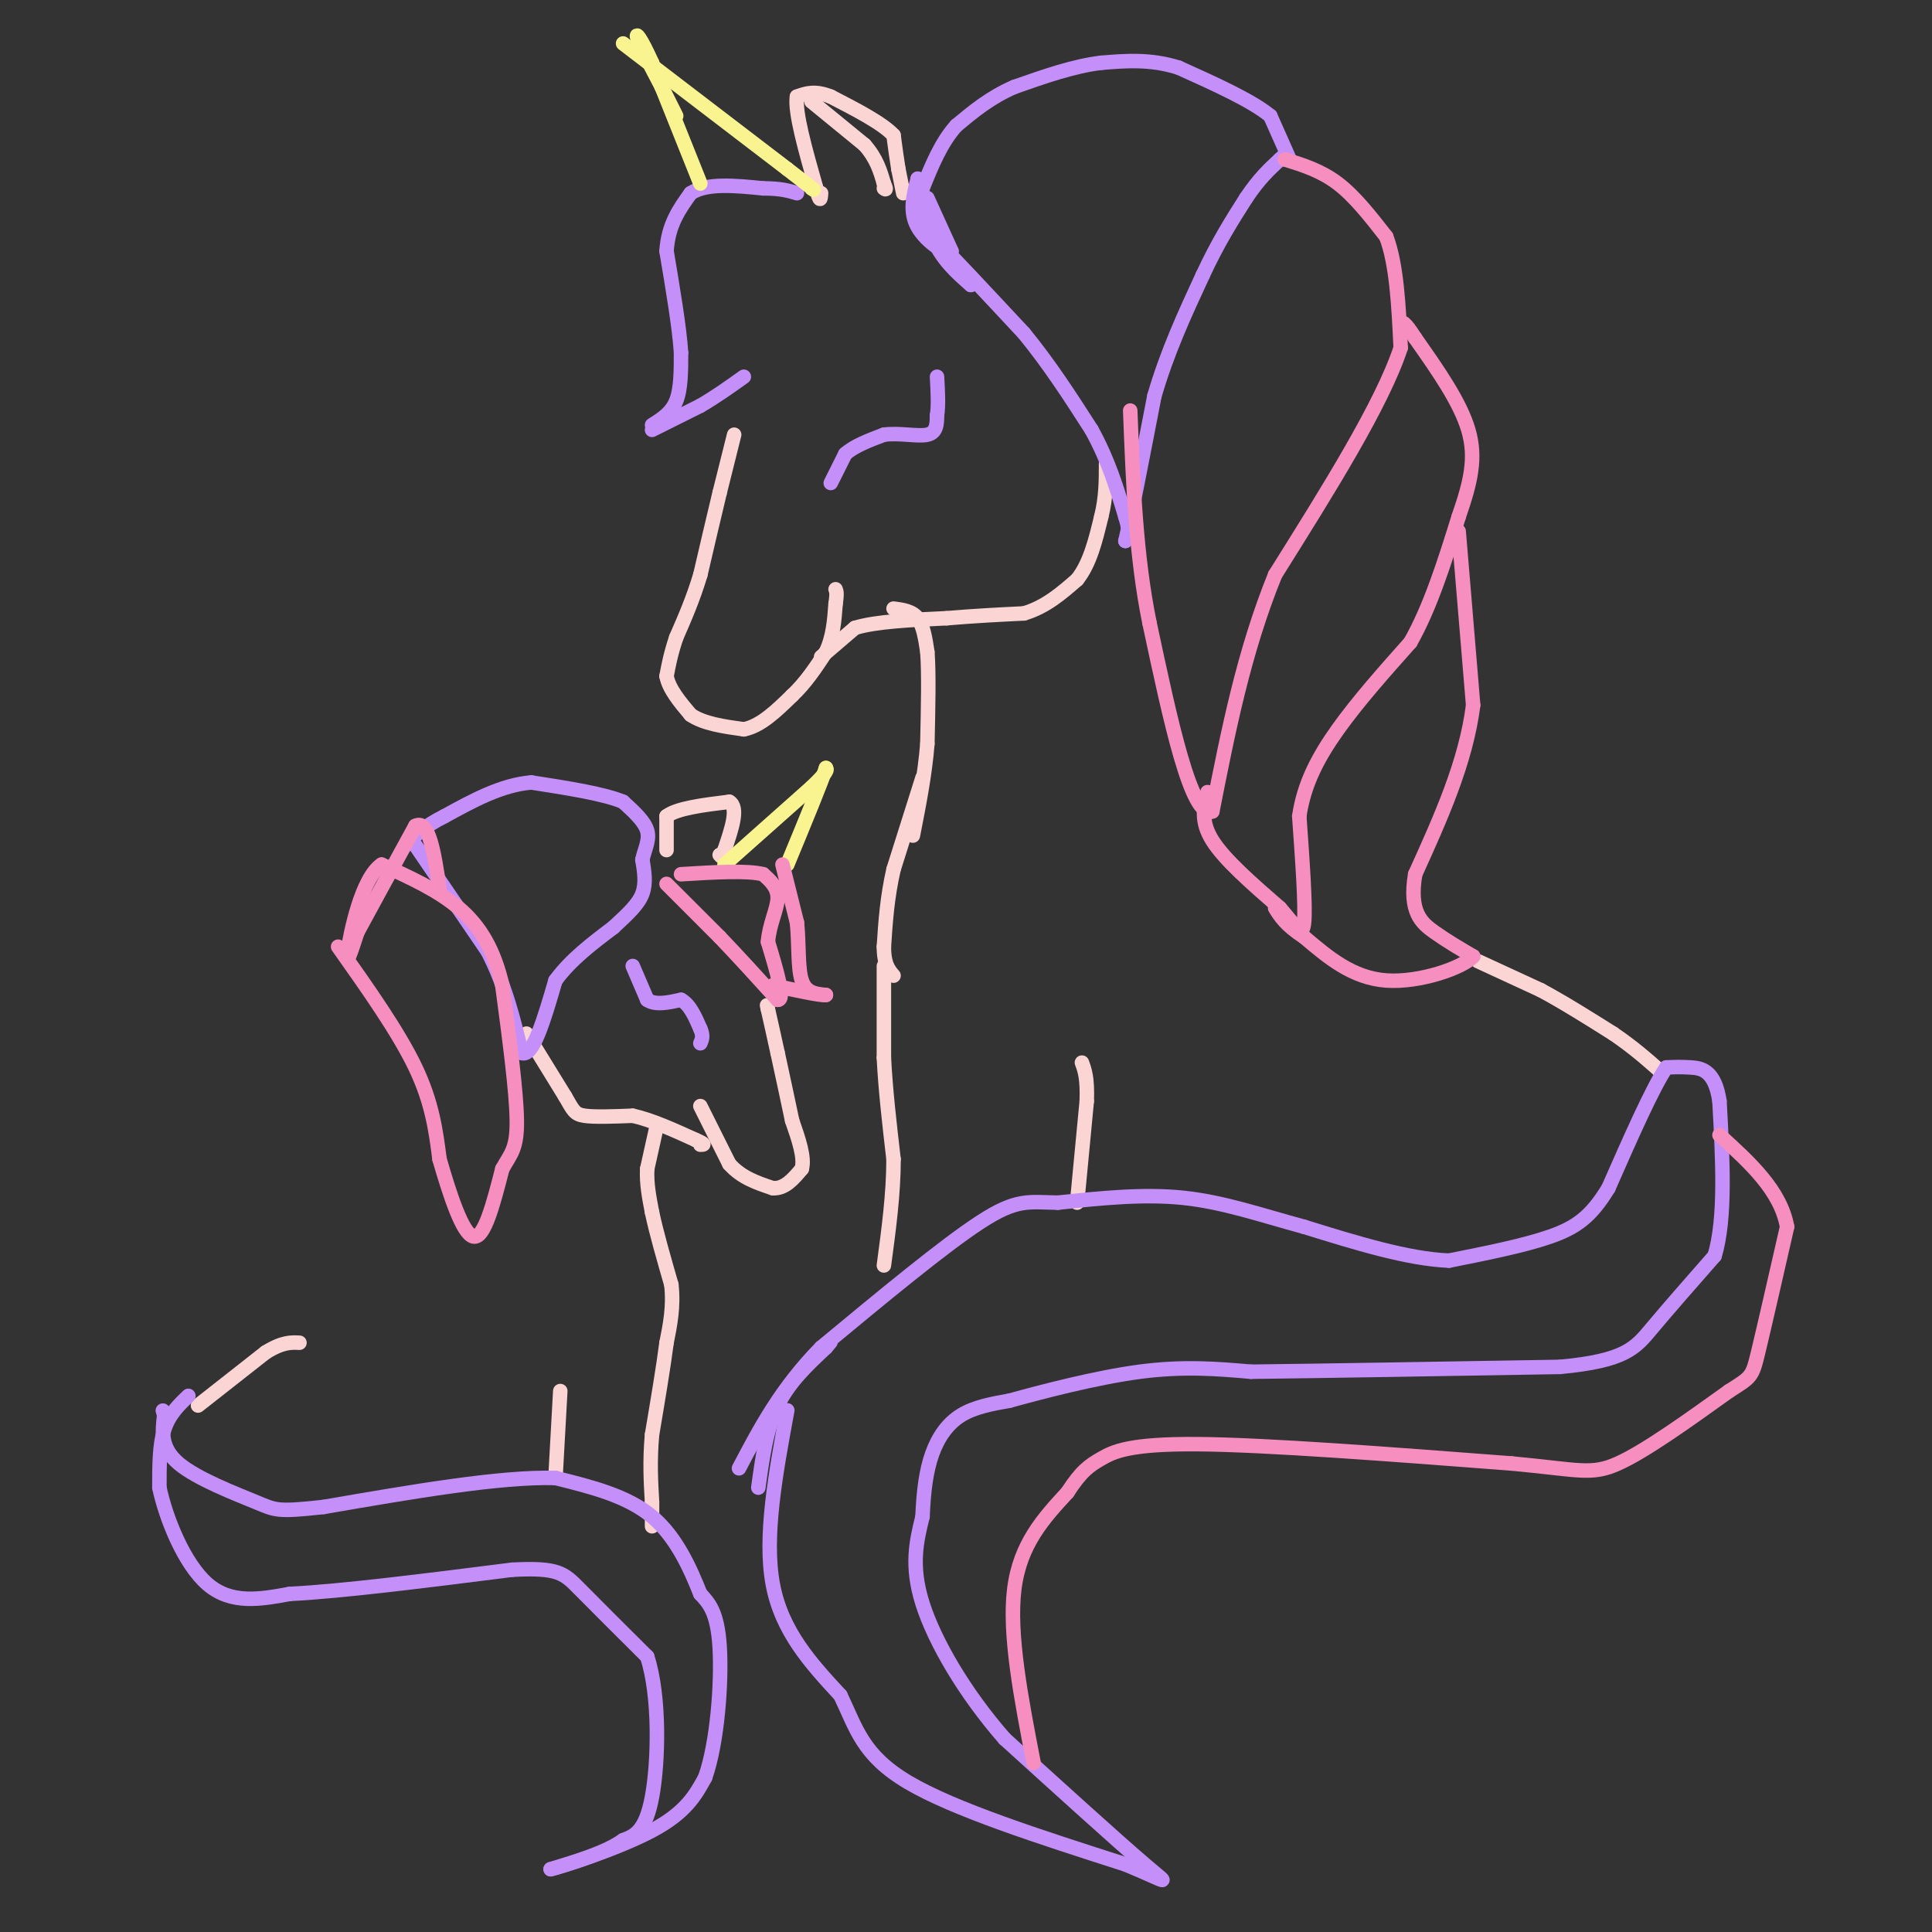 <svg viewBox='0 0 400 400' version='1.1' xmlns='http://www.w3.org/2000/svg' xmlns:xlink='http://www.w3.org/1999/xlink'><rect x="0" y="0" width="400" height="400" fill="#333333" stroke="none"/><g fill='none' stroke='#FBD4D4' stroke-width='3' stroke-linecap='round' stroke-linejoin='round'><path d='M152,90c0.000,0.000 -3.000,12.000 -3,12'/><path d='M149,102c-1.167,4.833 -2.583,10.917 -4,17'/><path d='M145,119c-1.500,5.000 -3.250,9.000 -5,13'/><path d='M140,132c-1.167,3.500 -1.583,5.750 -2,8'/><path d='M138,140c0.500,2.667 2.750,5.333 5,8'/><path d='M143,148c2.667,1.833 6.833,2.417 11,3'/><path d='M154,151c3.500,-0.667 6.750,-3.833 10,-7'/><path d='M164,144c2.833,-2.667 4.917,-5.833 7,-9'/><path d='M171,135c1.500,-3.167 1.750,-6.583 2,-10'/><path d='M173,125c0.333,-2.167 0.167,-2.583 0,-3'/><path d='M170,136c0.000,0.000 7.000,-6.000 7,-6'/><path d='M177,130c4.333,-1.333 11.667,-1.667 19,-2'/><path d='M196,128c5.833,-0.500 10.917,-0.750 16,-1'/><path d='M212,127c4.500,-1.333 7.750,-4.167 11,-7'/><path d='M223,120c2.667,-3.333 3.833,-8.167 5,-13'/><path d='M228,107c1.000,-4.000 1.000,-7.500 1,-11'/><path d='M185,126c1.917,0.250 3.833,0.500 5,2c1.167,1.500 1.583,4.250 2,7'/><path d='M192,135c0.333,4.333 0.167,11.667 0,19'/><path d='M192,154c-0.500,6.333 -1.750,12.667 -3,19'/><path d='M191,161c0.000,0.000 -6.000,19.000 -6,19'/><path d='M185,180c-1.333,5.833 -1.667,10.917 -2,16'/><path d='M183,196c0.000,3.667 1.000,4.833 2,6'/><path d='M183,200c0.000,0.000 0.000,19.000 0,19'/><path d='M183,219c0.333,6.667 1.167,13.833 2,21'/><path d='M185,240c0.000,7.167 -1.000,14.583 -2,22'/><path d='M223,249c0.000,0.000 2.000,-21.000 2,-21'/><path d='M225,228c0.167,-4.833 -0.417,-6.417 -1,-8'/><path d='M306,199c0.000,0.000 13.000,6.000 13,6'/><path d='M319,205c4.667,2.500 9.833,5.750 15,9'/><path d='M334,214c4.167,2.833 7.083,5.417 10,8'/><path d='M109,214c0.000,0.000 8.000,13.000 8,13'/><path d='M117,227c1.689,2.911 1.911,3.689 4,4c2.089,0.311 6.044,0.156 10,0'/><path d='M131,231c3.833,0.833 8.417,2.917 13,5'/><path d='M144,236c2.333,1.000 1.667,1.000 1,1'/><path d='M145,229c0.000,0.000 6.000,12.000 6,12'/><path d='M151,241c2.500,2.833 5.750,3.917 9,5'/><path d='M160,246c2.500,0.167 4.250,-1.917 6,-4'/><path d='M166,242c0.667,-2.333 -0.667,-6.167 -2,-10'/><path d='M164,232c-0.833,-4.000 -1.917,-9.000 -3,-14'/><path d='M161,218c-0.833,-3.833 -1.417,-6.417 -2,-9'/><path d='M159,209c-0.333,-1.500 -0.167,-0.750 0,0'/><path d='M138,176c0.000,0.000 0.000,-7.000 0,-7'/><path d='M138,169c2.167,-1.667 7.583,-2.333 13,-3'/><path d='M151,166c2.000,1.167 0.500,5.583 -1,10'/><path d='M150,176c-0.333,1.833 -0.667,1.417 -1,1'/><path d='M187,40c0.000,0.000 -1.000,-5.000 -1,-5'/><path d='M186,35c-0.333,-2.000 -0.667,-4.500 -1,-7'/><path d='M185,28c-2.333,-2.500 -7.667,-5.250 -13,-8'/><path d='M172,20c-3.333,-1.333 -5.167,-0.667 -7,0'/><path d='M165,20c-0.500,3.167 1.750,11.083 4,19'/><path d='M169,39c0.833,3.333 0.917,2.167 1,1'/><path d='M168,21c0.000,0.000 11.000,9.000 11,9'/><path d='M179,30c2.500,2.833 3.250,5.417 4,8'/><path d='M183,38c0.667,1.500 0.333,1.250 0,1'/><path d='M136,233c0.000,0.000 -2.000,9.000 -2,9'/><path d='M134,242c-0.167,3.000 0.417,6.000 1,9'/><path d='M135,251c0.833,4.000 2.417,9.500 4,15'/><path d='M139,266c0.500,4.500 -0.250,8.250 -1,12'/><path d='M138,278c-0.667,5.167 -1.833,12.083 -3,19'/><path d='M135,297c-0.500,5.500 -0.250,9.750 0,14'/><path d='M135,311c0.000,3.167 0.000,4.083 0,5'/><path d='M115,306c0.000,0.000 1.000,-18.000 1,-18'/><path d='M41,291c0.000,0.000 14.000,-11.000 14,-11'/><path d='M55,280c3.500,-2.167 5.250,-2.083 7,-2'/></g>
<g fill='none' stroke='#C48FF8' stroke-width='3' stroke-linecap='round' stroke-linejoin='round'><path d='M192,41c0.000,0.000 5.000,11.000 5,11'/><path d='M197,52c-0.778,1.044 -5.222,-1.844 -7,-5c-1.778,-3.156 -0.889,-6.578 0,-10'/><path d='M190,37c0.311,0.667 1.089,7.333 3,12c1.911,4.667 4.956,7.333 8,10'/><path d='M201,59c0.167,0.167 -3.417,-4.417 -7,-9'/><path d='M194,50c1.833,1.667 9.917,10.333 18,19'/><path d='M212,69c5.333,6.500 9.667,13.250 14,20'/><path d='M226,89c3.500,6.333 5.250,12.167 7,18'/><path d='M233,107c1.167,3.833 0.583,4.417 0,5'/><path d='M233,112c1.000,-4.167 3.500,-17.083 6,-30'/><path d='M239,82c2.667,-9.167 6.333,-17.083 10,-25'/><path d='M249,57c3.167,-6.833 6.083,-11.417 9,-16'/><path d='M258,41c2.667,-4.000 4.833,-6.000 7,-8'/><path d='M265,33c1.333,-1.333 1.167,-0.667 1,0'/><path d='M267,33c0.000,0.000 -4.000,-9.000 -4,-9'/><path d='M263,24c-3.833,-3.167 -11.417,-6.583 -19,-10'/><path d='M244,14c-5.833,-1.833 -10.917,-1.417 -16,-1'/><path d='M228,13c-5.667,0.667 -11.833,2.833 -18,5'/><path d='M210,18c-5.000,2.167 -8.500,5.083 -12,8'/><path d='M198,26c-3.167,3.500 -5.083,8.250 -7,13'/><path d='M191,39c-1.167,2.500 -0.583,2.250 0,2'/><path d='M172,100c0.000,0.000 3.000,-6.000 3,-6'/><path d='M175,94c1.833,-1.667 4.917,-2.833 8,-4'/><path d='M183,90c3.156,-0.444 7.044,0.444 9,0c1.956,-0.444 1.978,-2.222 2,-4'/><path d='M194,86c0.333,-2.000 0.167,-5.000 0,-8'/><path d='M131,200c0.000,0.000 3.000,7.000 3,7'/><path d='M134,207c1.667,1.167 4.333,0.583 7,0'/><path d='M141,207c1.833,1.000 2.917,3.500 4,6'/><path d='M145,213c0.667,1.500 0.333,2.250 0,3'/><path d='M86,175c0.000,0.000 15.000,22.000 15,22'/><path d='M101,197c3.667,7.167 5.333,14.083 7,21'/><path d='M108,218c2.333,1.000 4.667,-7.000 7,-15'/><path d='M115,203c3.167,-4.333 7.583,-7.667 12,-11'/><path d='M127,192c3.200,-2.956 5.200,-4.844 6,-7c0.800,-2.156 0.400,-4.578 0,-7'/><path d='M133,178c0.444,-2.156 1.556,-4.044 1,-6c-0.556,-1.956 -2.778,-3.978 -5,-6'/><path d='M129,166c-4.000,-1.667 -11.500,-2.833 -19,-4'/><path d='M110,162c-6.167,0.500 -12.083,3.750 -18,7'/><path d='M92,169c-4.333,2.167 -6.167,4.083 -8,6'/><path d='M135,89c0.000,0.000 10.000,-5.000 10,-5'/><path d='M145,84c3.167,-1.833 6.083,-3.917 9,-6'/><path d='M135,88c2.000,-1.250 4.000,-2.500 5,-5c1.000,-2.500 1.000,-6.250 1,-10'/><path d='M141,73c-0.333,-5.167 -1.667,-13.083 -3,-21'/><path d='M138,52c0.333,-5.500 2.667,-8.750 5,-12'/><path d='M143,40c3.333,-2.167 9.167,-1.583 15,-1'/><path d='M158,39c3.667,0.000 5.333,0.500 7,1'/><path d='M39,289c-2.000,1.917 -4.000,3.833 -5,7c-1.000,3.167 -1.000,7.583 -1,12'/><path d='M33,308c1.311,6.222 5.089,15.778 10,20c4.911,4.222 10.956,3.111 17,2'/><path d='M60,330c10.500,-0.500 28.250,-2.750 46,-5'/><path d='M106,325c9.644,-0.511 10.756,0.711 14,4c3.244,3.289 8.622,8.644 14,14'/><path d='M134,343c2.667,8.222 2.333,21.778 1,29c-1.333,7.222 -3.667,8.111 -6,9'/><path d='M129,381c-3.500,2.500 -9.250,4.250 -15,6'/><path d='M114,387c1.844,-0.356 13.956,-4.244 21,-8c7.044,-3.756 9.022,-7.378 11,-11'/><path d='M146,368c2.556,-7.222 3.444,-19.778 3,-27c-0.444,-7.222 -2.222,-9.111 -4,-11'/><path d='M145,330c-1.956,-4.911 -4.844,-11.689 -10,-16c-5.156,-4.311 -12.578,-6.156 -20,-8'/><path d='M115,306c-11.333,-0.333 -29.667,2.833 -48,6'/><path d='M67,312c-9.679,1.060 -9.875,0.708 -14,-1c-4.125,-1.708 -12.179,-4.774 -16,-8c-3.821,-3.226 -3.411,-6.613 -3,-10'/><path d='M34,293c-0.500,-1.667 -0.250,-0.833 0,0'/><path d='M163,292c-2.417,13.083 -4.833,26.167 -3,36c1.833,9.833 7.917,16.417 14,23'/><path d='M174,351c3.289,6.822 4.511,12.378 14,18c9.489,5.622 27.244,11.311 45,17'/><path d='M233,386c9.178,3.800 9.622,4.800 4,0c-5.622,-4.800 -17.311,-15.400 -29,-26'/><path d='M208,360c-8.289,-9.467 -14.511,-20.133 -17,-28c-2.489,-7.867 -1.244,-12.933 0,-18'/><path d='M191,314c0.214,-5.286 0.750,-9.500 2,-13c1.250,-3.500 3.214,-6.286 6,-8c2.786,-1.714 6.393,-2.357 10,-3'/><path d='M209,290c6.533,-1.800 17.867,-4.800 27,-6c9.133,-1.200 16.067,-0.600 23,0'/><path d='M259,284c14.500,-0.167 39.250,-0.583 64,-1'/><path d='M323,283c13.600,-1.267 15.600,-3.933 19,-8c3.400,-4.067 8.200,-9.533 13,-15'/><path d='M355,260c2.333,-7.833 1.667,-19.917 1,-32'/><path d='M356,228c-0.956,-6.533 -3.844,-6.867 -6,-7c-2.156,-0.133 -3.578,-0.067 -5,0'/><path d='M345,221c-2.833,4.167 -7.417,14.583 -12,25'/><path d='M333,246c-3.600,5.889 -6.600,8.111 -12,10c-5.400,1.889 -13.200,3.444 -21,5'/><path d='M300,261c-8.500,-0.333 -19.250,-3.667 -30,-7'/><path d='M270,254c-9.067,-2.467 -16.733,-5.133 -25,-6c-8.267,-0.867 -17.133,0.067 -26,1'/><path d='M219,249c-6.133,-0.111 -8.467,-0.889 -16,4c-7.533,4.889 -20.267,15.444 -33,26'/><path d='M170,279c-8.333,8.500 -12.667,16.750 -17,25'/><path d='M157,308c0.833,-6.083 1.667,-12.167 4,-17c2.333,-4.833 6.167,-8.417 10,-12'/><path d='M171,279c1.667,-2.000 0.833,-1.000 0,0'/></g>
<g fill='none' stroke='#F68FBF' stroke-width='3' stroke-linecap='round' stroke-linejoin='round'><path d='M214,365c-2.583,-13.333 -5.167,-26.667 -4,-36c1.167,-9.333 6.083,-14.667 11,-20'/><path d='M221,309c2.869,-4.452 4.542,-5.583 7,-7c2.458,-1.417 5.702,-3.119 20,-3c14.298,0.119 39.649,2.060 65,4'/><path d='M313,303c13.978,1.289 16.422,2.511 22,0c5.578,-2.511 14.289,-8.756 23,-15'/><path d='M358,288c4.644,-2.956 4.756,-2.844 6,-8c1.244,-5.156 3.622,-15.578 6,-26'/><path d='M370,254c-1.333,-7.500 -7.667,-13.250 -14,-19'/><path d='M266,33c3.750,1.167 7.500,2.333 11,5c3.500,2.667 6.750,6.833 10,11'/><path d='M287,49c2.167,5.667 2.583,14.333 3,23'/><path d='M290,72c-3.833,11.667 -14.917,29.333 -26,47'/><path d='M264,119c-6.500,16.000 -9.750,32.500 -13,49'/><path d='M251,168c-4.333,1.667 -8.667,-18.667 -13,-39'/><path d='M238,129c-2.833,-13.833 -3.417,-28.917 -4,-44'/><path d='M70,196c6.250,8.833 12.500,17.667 16,25c3.500,7.333 4.250,13.167 5,19'/><path d='M91,240c2.067,7.133 4.733,15.467 7,16c2.267,0.533 4.133,-6.733 6,-14'/><path d='M104,242c1.733,-3.156 3.067,-4.044 3,-10c-0.067,-5.956 -1.533,-16.978 -3,-28'/><path d='M104,204c-1.756,-7.511 -4.644,-12.289 -9,-16c-4.356,-3.711 -10.178,-6.356 -16,-9'/><path d='M79,179c-4.133,2.778 -6.467,14.222 -7,18c-0.533,3.778 0.733,-0.111 2,-4'/><path d='M74,193c2.333,-4.333 7.167,-13.167 12,-22'/><path d='M86,171c2.833,-1.500 3.917,5.750 5,13'/></g>
<g fill='none' stroke='#F9F490' stroke-width='3' stroke-linecap='round' stroke-linejoin='round'><path d='M145,38c0.000,0.000 -10.000,-25.000 -10,-25'/><path d='M135,13c-2.444,-5.444 -3.556,-6.556 -3,-5c0.556,1.556 2.778,5.778 5,10'/><path d='M137,18c1.333,2.667 2.167,4.333 3,6'/><path d='M129,9c0.000,0.000 34.000,26.000 34,26'/><path d='M163,35c6.500,5.000 5.750,4.500 5,4'/><path d='M150,179c0.000,0.000 18.000,-16.000 18,-16'/><path d='M168,163c3.500,-3.333 3.250,-3.667 3,-4'/><path d='M171,159c-0.833,2.667 -4.417,11.333 -8,20'/></g>
<g fill='none' stroke='#F68FBF' stroke-width='3' stroke-linecap='round' stroke-linejoin='round'><path d='M138,183c0.000,0.000 11.000,11.000 11,11'/><path d='M149,194c3.833,4.000 7.917,8.500 12,13'/><path d='M161,207c1.667,0.167 -0.167,-5.917 -2,-12'/><path d='M159,195c0.267,-3.644 1.933,-6.756 2,-9c0.067,-2.244 -1.467,-3.622 -3,-5'/><path d='M158,181c-3.333,-0.833 -10.167,-0.417 -17,0'/><path d='M162,179c0.000,0.000 3.000,12.000 3,12'/><path d='M165,191c0.467,4.400 0.133,9.400 1,12c0.867,2.600 2.933,2.800 5,3'/><path d='M171,206c-1.000,0.167 -6.000,-0.917 -11,-2'/><path d='M250,164c-0.750,3.000 -1.500,6.000 1,10c2.500,4.000 8.250,9.000 14,14'/><path d='M265,188c3.333,3.822 4.667,6.378 5,3c0.333,-3.378 -0.333,-12.689 -1,-22'/><path d='M269,169c0.956,-6.622 3.844,-12.178 8,-18c4.156,-5.822 9.578,-11.911 15,-18'/><path d='M292,133c4.167,-7.333 7.083,-16.667 10,-26'/><path d='M302,107c2.489,-7.200 3.711,-12.200 2,-18c-1.711,-5.800 -6.356,-12.400 -11,-19'/><path d='M293,70c-2.333,-3.667 -2.667,-3.333 -3,-3'/><path d='M302,110c0.000,0.000 3.000,36.000 3,36'/><path d='M305,146c-1.500,11.833 -6.750,23.417 -12,35'/><path d='M293,181c-1.333,7.889 1.333,10.111 4,12c2.667,1.889 5.333,3.444 8,5'/><path d='M305,198c-2.000,2.289 -11.000,5.511 -18,5c-7.000,-0.511 -12.000,-4.756 -17,-9'/><path d='M270,194c-3.833,-2.500 -4.917,-4.250 -6,-6'/></g>
</svg>